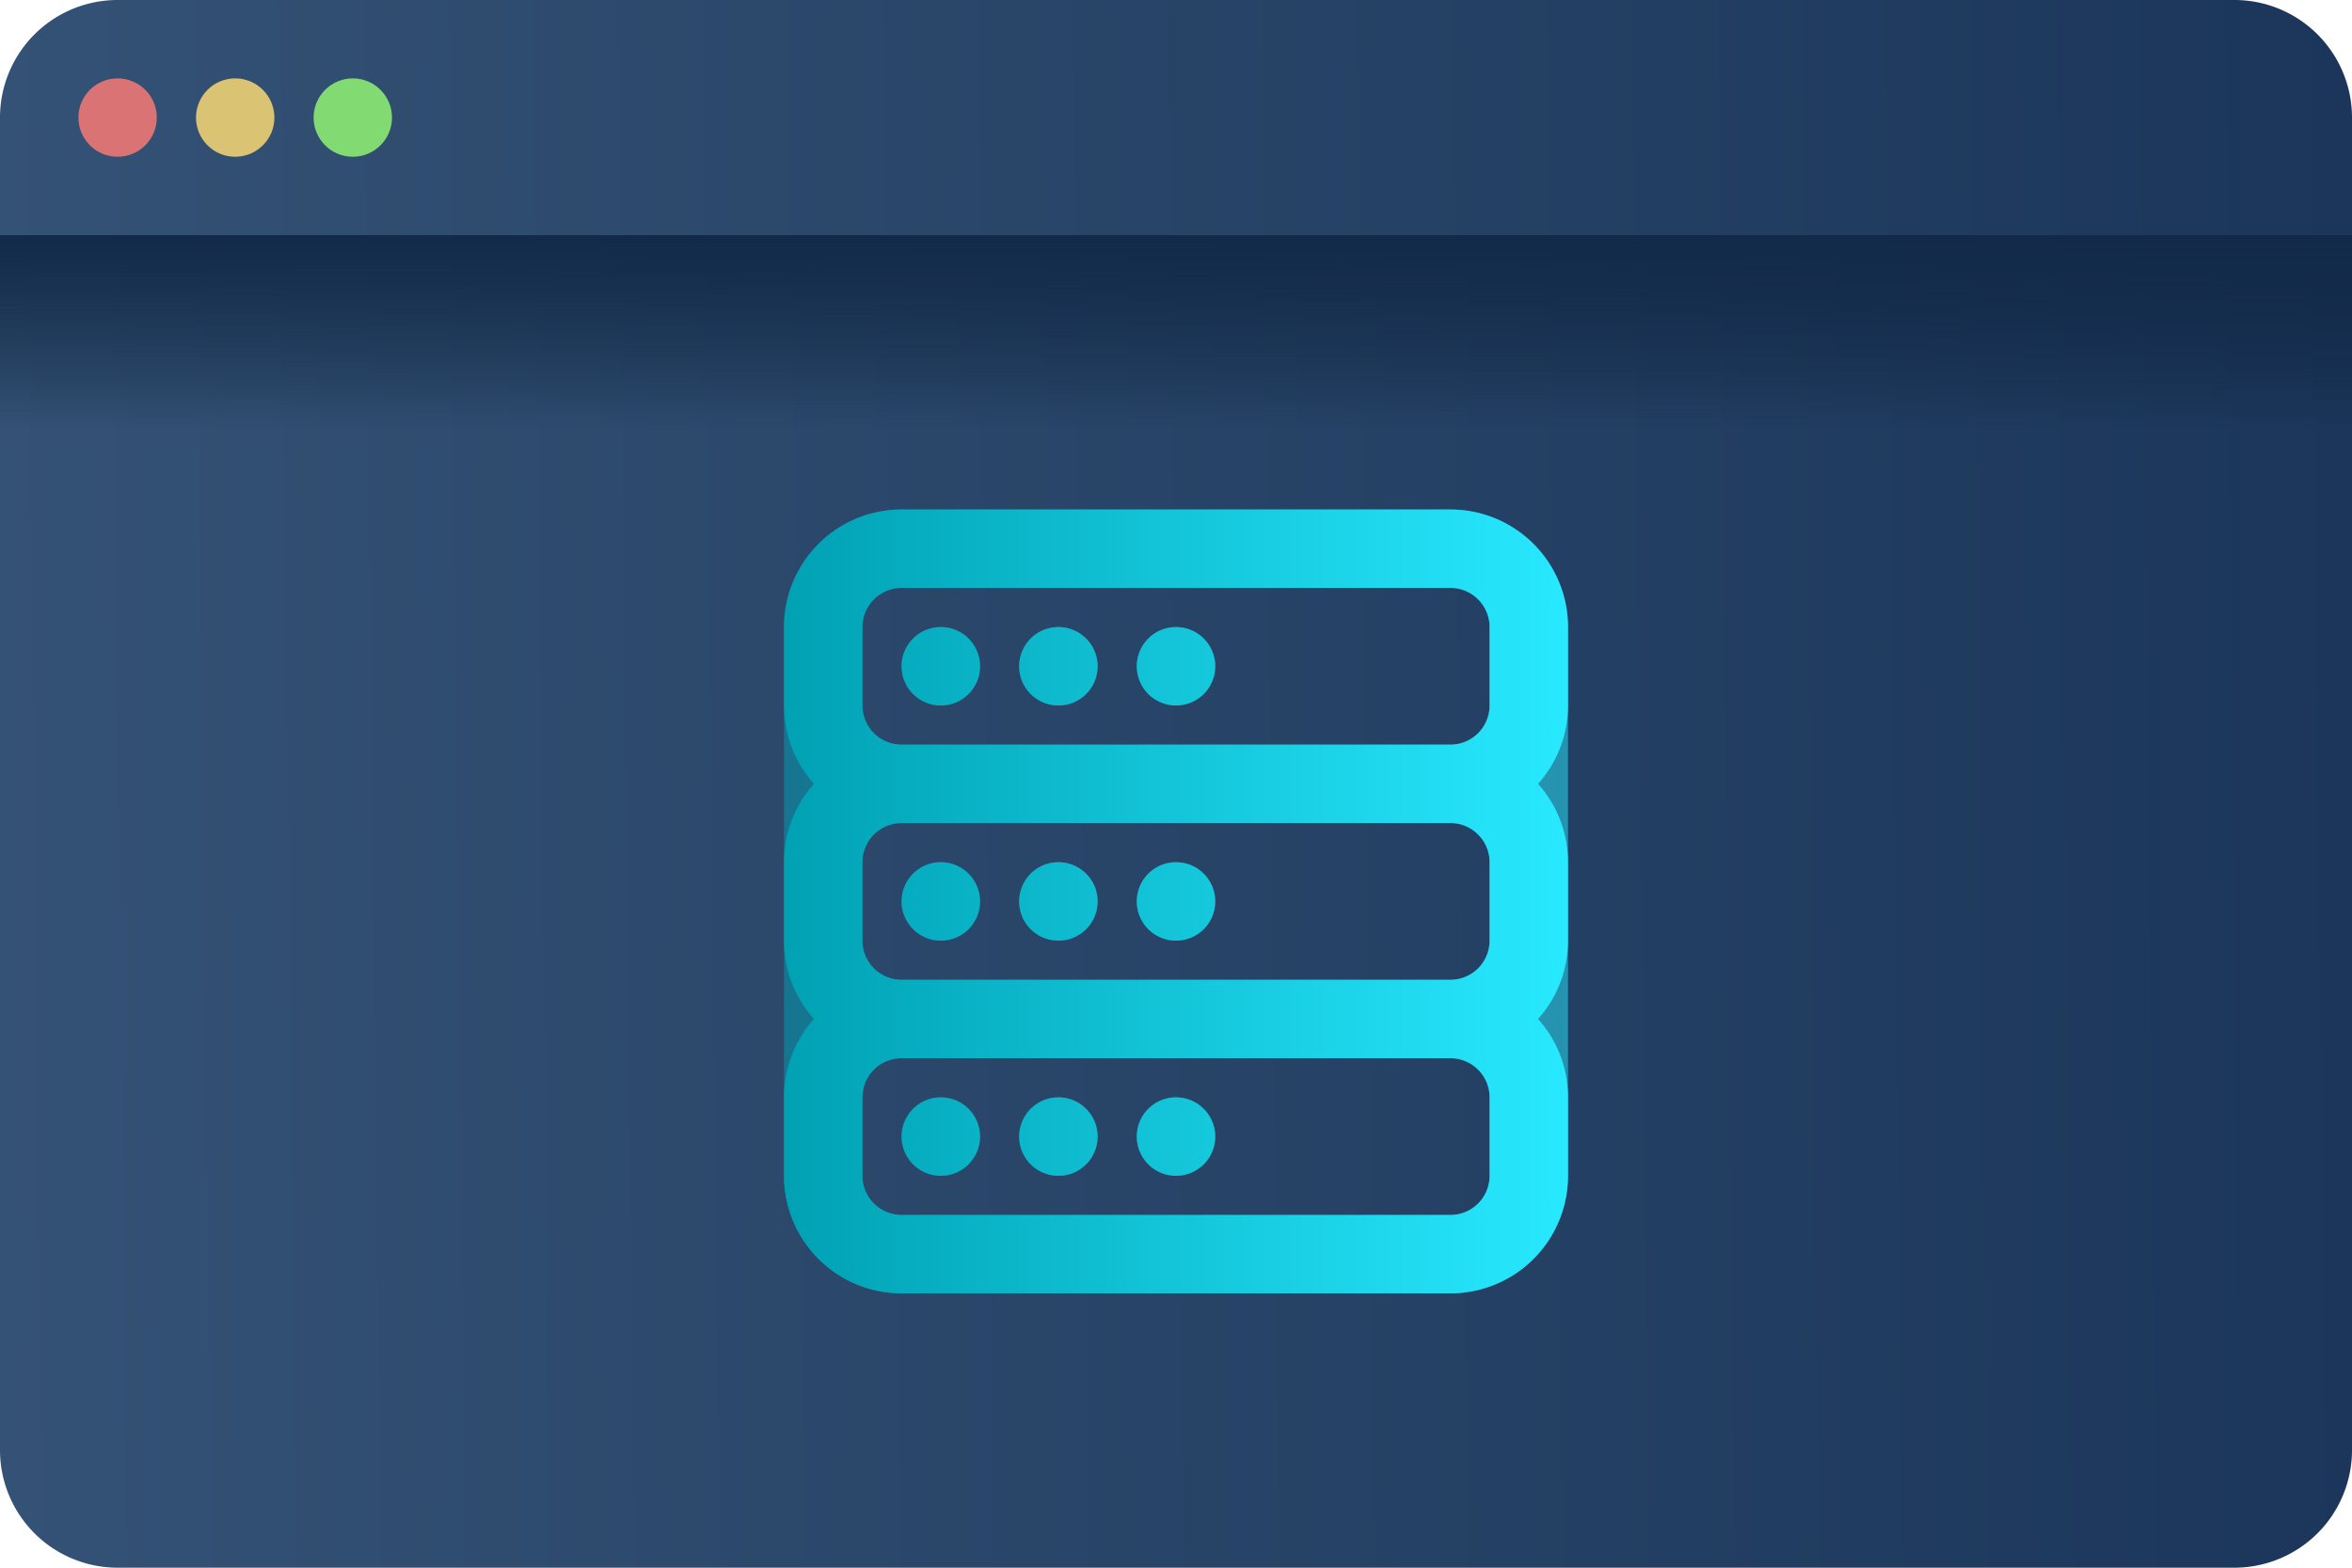<svg width="60" height="40" fill="none" xmlns="http://www.w3.org/2000/svg"><path d="M0 3a3 3 0 0 1 3-3h54a3 3 0 0 1 3 3v34a3 3 0 0 1-3 3H3a3 3 0 0 1-3-3V3Z" fill="url(#a)"/><path fill="url(#b)" d="M0 6h60v5H0z"/><circle cx="3" cy="3" r="1" fill="#DA7373"/><circle cx="6" cy="3" r="1" fill="#DAC373"/><circle cx="9" cy="3" r="1" fill="#82DA73"/><g opacity=".5" filter="url(#c)"><path d="M24 24a1 1 0 1 0 0-2 1 1 0 0 0 0 2Z" fill="url(#d)"/><path d="M27 24a1 1 0 1 0 0-2 1 1 0 0 0 0 2Z" fill="url(#e)"/><path d="M30 24a1 1 0 1 0 0-2 1 1 0 0 0 0 2Z" fill="url(#f)"/><path d="M24 30a1 1 0 1 0 0-2 1 1 0 0 0 0 2Z" fill="url(#g)"/><path d="M27 30a1 1 0 1 0 0-2 1 1 0 0 0 0 2Z" fill="url(#h)"/><path d="M30 30a1 1 0 1 0 0-2 1 1 0 0 0 0 2Z" fill="url(#i)"/><path d="M24 18a1 1 0 1 0 0-2 1 1 0 0 0 0 2Z" fill="url(#j)"/><path d="M27 18a1 1 0 1 0 0-2 1 1 0 0 0 0 2Z" fill="url(#k)"/><path d="M30 18a1 1 0 1 0 0-2 1 1 0 0 0 0 2Z" fill="url(#l)"/><path fill-rule="evenodd" clip-rule="evenodd" d="M23 13a3 3 0 0 0-3 3v14a3 3 0 0 0 3 3h14a3 3 0 0 0 3-3V16a3 3 0 0 0-3-3H23Zm15 11a1 1 0 0 1-1 1H23a1 1 0 0 1-1-1v-2a1 1 0 0 1 1-1h14a1 1 0 0 1 1 1v2Zm-16 4a1 1 0 0 1 .999-1H37a1 1 0 0 1 1 1v2a1 1 0 0 1-1 1H23a1 1 0 0 1-1-1v-2Zm1-9h14a1 1 0 0 0 1-1v-2a1 1 0 0 0-1-1H23a1 1 0 0 0-1 1v2a1 1 0 0 0 1 1Z" fill="url(#m)"/></g><path d="M24 24a1 1 0 1 0 0-2 1 1 0 0 0 0 2Z" fill="url(#n)"/><path d="M27 24a1 1 0 1 0 0-2 1 1 0 0 0 0 2Z" fill="url(#o)"/><path d="M30 24a1 1 0 1 0 0-2 1 1 0 0 0 0 2Z" fill="url(#p)"/><path d="M24 30a1 1 0 1 0 0-2 1 1 0 0 0 0 2Z" fill="url(#q)"/><path d="M27 30a1 1 0 1 0 0-2 1 1 0 0 0 0 2Z" fill="url(#r)"/><path d="M30 30a1 1 0 1 0 0-2 1 1 0 0 0 0 2Z" fill="url(#s)"/><path d="M24 18a1 1 0 1 0 0-2 1 1 0 0 0 0 2Z" fill="url(#t)"/><path d="M27 18a1 1 0 1 0 0-2 1 1 0 0 0 0 2Z" fill="url(#u)"/><path d="M30 18a1 1 0 1 0 0-2 1 1 0 0 0 0 2Z" fill="url(#v)"/><path fill-rule="evenodd" clip-rule="evenodd" d="M23 13a3 3 0 0 0-3 3v2c0 .768.289 1.47.764 2A2.989 2.989 0 0 0 20 22v2c0 .768.289 1.47.764 2A2.989 2.989 0 0 0 20 28v2a3 3 0 0 0 3 3h14a3 3 0 0 0 3-3v-2c0-.768-.289-1.47-.764-2 .475-.53.764-1.232.764-2v-2c0-.768-.289-1.47-.764-2 .475-.53.764-1.232.764-2v-2a3 3 0 0 0-3-3H23Zm15 11a1 1 0 0 1-1 1H23a1 1 0 0 1-1-1v-2a1 1 0 0 1 1-1h14a1 1 0 0 1 1 1v2Zm-16 4a1 1 0 0 1 .999-1H37a1 1 0 0 1 1 1v2a1 1 0 0 1-1 1H23a1 1 0 0 1-1-1v-2Zm1-9h14a1 1 0 0 0 1-1v-2a1 1 0 0 0-1-1H23a1 1 0 0 0-1 1v2a1 1 0 0 0 1 1Z" fill="url(#w)"/><defs><linearGradient id="a" x1="60" y1="0" x2="-.41" y2=".629" gradientUnits="userSpaceOnUse"><stop stop-color="#1B365A"/><stop offset="1" stop-color="#345275"/></linearGradient><linearGradient id="b" x1="0" y1="6" x2="0" y2="11" gradientUnits="userSpaceOnUse"><stop stop-color="#122A4A"/><stop offset="1" stop-color="#0B1E38" stop-opacity="0"/></linearGradient><linearGradient id="d" x1="20" y1="33" x2="40" y2="33" gradientUnits="userSpaceOnUse"><stop stop-color="#00A1B3"/><stop offset="1" stop-color="#28E9FF"/></linearGradient><linearGradient id="e" x1="20" y1="33" x2="40" y2="33" gradientUnits="userSpaceOnUse"><stop stop-color="#00A1B3"/><stop offset="1" stop-color="#28E9FF"/></linearGradient><linearGradient id="f" x1="20" y1="33" x2="40" y2="33" gradientUnits="userSpaceOnUse"><stop stop-color="#00A1B3"/><stop offset="1" stop-color="#28E9FF"/></linearGradient><linearGradient id="g" x1="20" y1="33" x2="40" y2="33" gradientUnits="userSpaceOnUse"><stop stop-color="#00A1B3"/><stop offset="1" stop-color="#28E9FF"/></linearGradient><linearGradient id="h" x1="20" y1="33" x2="40" y2="33" gradientUnits="userSpaceOnUse"><stop stop-color="#00A1B3"/><stop offset="1" stop-color="#28E9FF"/></linearGradient><linearGradient id="i" x1="20" y1="33" x2="40" y2="33" gradientUnits="userSpaceOnUse"><stop stop-color="#00A1B3"/><stop offset="1" stop-color="#28E9FF"/></linearGradient><linearGradient id="j" x1="20" y1="33" x2="40" y2="33" gradientUnits="userSpaceOnUse"><stop stop-color="#00A1B3"/><stop offset="1" stop-color="#28E9FF"/></linearGradient><linearGradient id="k" x1="20" y1="33" x2="40" y2="33" gradientUnits="userSpaceOnUse"><stop stop-color="#00A1B3"/><stop offset="1" stop-color="#28E9FF"/></linearGradient><linearGradient id="l" x1="20" y1="33" x2="40" y2="33" gradientUnits="userSpaceOnUse"><stop stop-color="#00A1B3"/><stop offset="1" stop-color="#28E9FF"/></linearGradient><linearGradient id="m" x1="20" y1="33" x2="40" y2="33" gradientUnits="userSpaceOnUse"><stop stop-color="#00A1B3"/><stop offset="1" stop-color="#28E9FF"/></linearGradient><linearGradient id="n" x1="20" y1="33" x2="40" y2="33" gradientUnits="userSpaceOnUse"><stop stop-color="#00A1B3"/><stop offset="1" stop-color="#28E9FF"/></linearGradient><linearGradient id="o" x1="20" y1="33" x2="40" y2="33" gradientUnits="userSpaceOnUse"><stop stop-color="#00A1B3"/><stop offset="1" stop-color="#28E9FF"/></linearGradient><linearGradient id="p" x1="20" y1="33" x2="40" y2="33" gradientUnits="userSpaceOnUse"><stop stop-color="#00A1B3"/><stop offset="1" stop-color="#28E9FF"/></linearGradient><linearGradient id="q" x1="20" y1="33" x2="40" y2="33" gradientUnits="userSpaceOnUse"><stop stop-color="#00A1B3"/><stop offset="1" stop-color="#28E9FF"/></linearGradient><linearGradient id="r" x1="20" y1="33" x2="40" y2="33" gradientUnits="userSpaceOnUse"><stop stop-color="#00A1B3"/><stop offset="1" stop-color="#28E9FF"/></linearGradient><linearGradient id="s" x1="20" y1="33" x2="40" y2="33" gradientUnits="userSpaceOnUse"><stop stop-color="#00A1B3"/><stop offset="1" stop-color="#28E9FF"/></linearGradient><linearGradient id="t" x1="20" y1="33" x2="40" y2="33" gradientUnits="userSpaceOnUse"><stop stop-color="#00A1B3"/><stop offset="1" stop-color="#28E9FF"/></linearGradient><linearGradient id="u" x1="20" y1="33" x2="40" y2="33" gradientUnits="userSpaceOnUse"><stop stop-color="#00A1B3"/><stop offset="1" stop-color="#28E9FF"/></linearGradient><linearGradient id="v" x1="20" y1="33" x2="40" y2="33" gradientUnits="userSpaceOnUse"><stop stop-color="#00A1B3"/><stop offset="1" stop-color="#28E9FF"/></linearGradient><linearGradient id="w" x1="20" y1="33" x2="40" y2="33" gradientUnits="userSpaceOnUse"><stop stop-color="#00A1B3"/><stop offset="1" stop-color="#28E9FF"/></linearGradient><filter id="c" x="13" y="6" width="34" height="34" filterUnits="userSpaceOnUse" color-interpolation-filters="sRGB"><feFlood flood-opacity="0" result="BackgroundImageFix"/><feBlend in="SourceGraphic" in2="BackgroundImageFix" result="shape"/><feGaussianBlur stdDeviation="3.5" result="effect1_foregroundBlur_3201_4"/></filter></defs></svg>